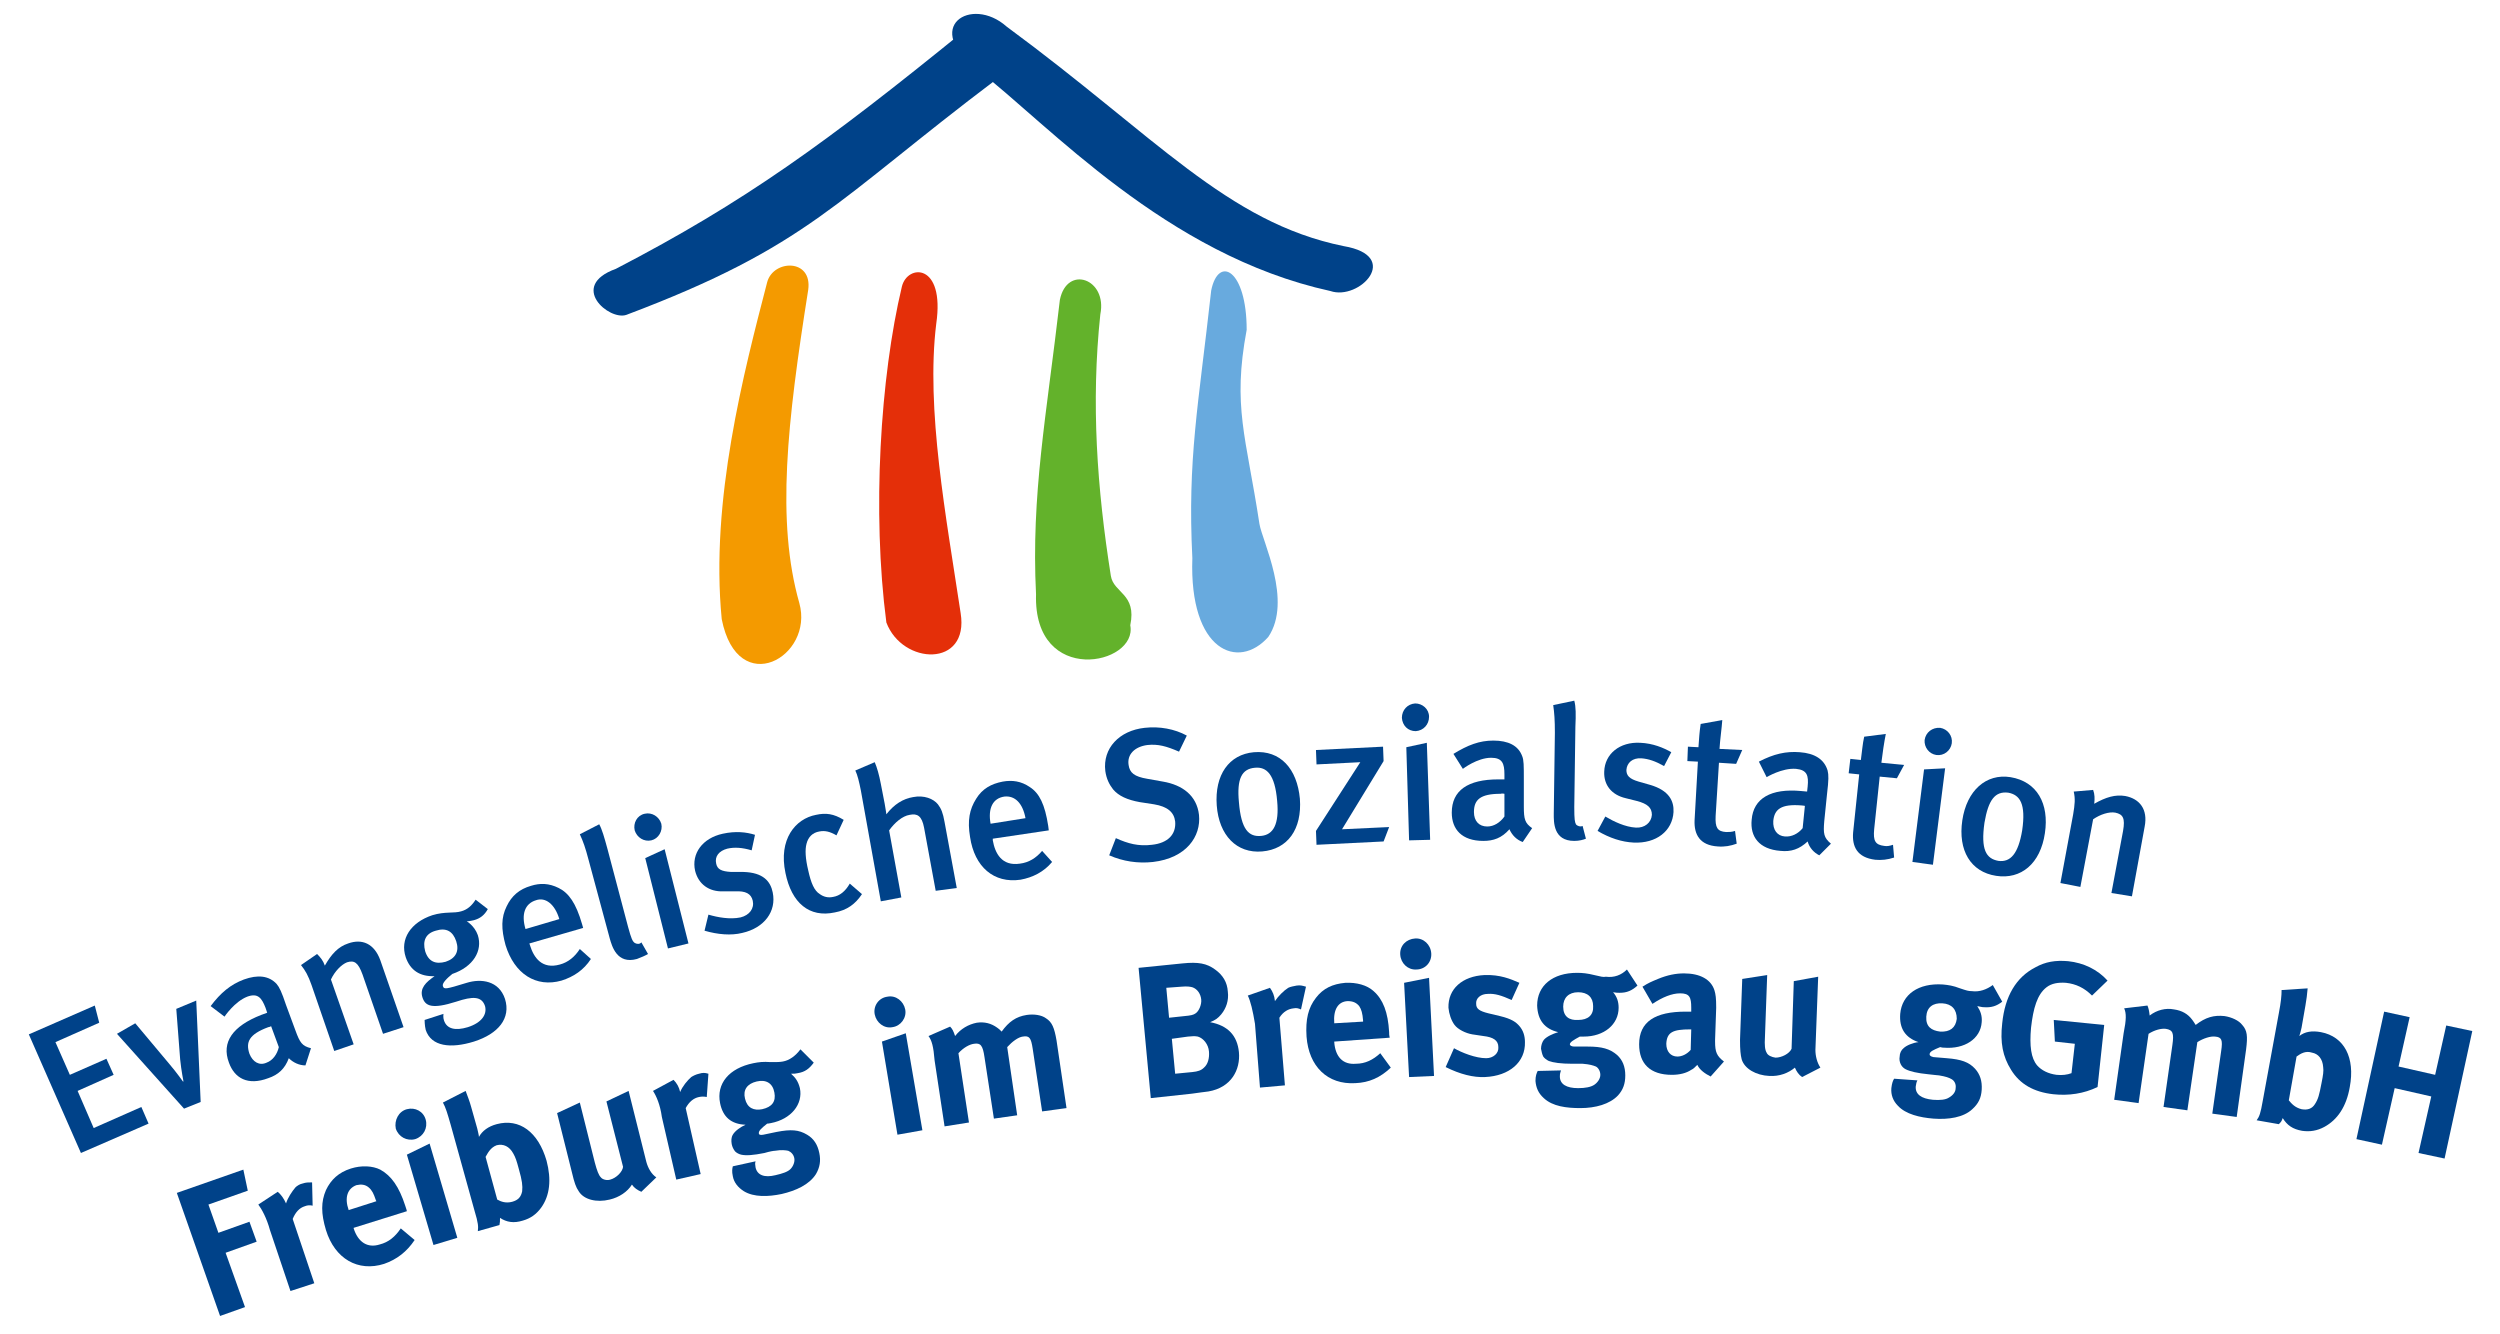 <?xml version="1.0" encoding="utf-8"?>
<!-- Generator: Adobe Illustrator 26.4.1, SVG Export Plug-In . SVG Version: 6.00 Build 0)  -->
<svg version="1.1" id="Ebene_1" xmlns="http://www.w3.org/2000/svg" xmlns:xlink="http://www.w3.org/1999/xlink" x="0px" y="0px"
	 viewBox="0 0 451 240.6" style="enable-background:new 0 0 451 240.6;" xml:space="preserve">
<style type="text/css">
	.st0{fill:#F49A00;}
	.st1{fill:#E42F09;}
	.st2{fill:#63B22B;}
	.st3{fill:#68AADE;}
	.st4{fill:#004289;}
</style>
<g id="Ebene_2_00000131342477203400889490000000645736234206038706_">
	<g>
		<path class="st0" d="M130.2,111.7c-2.1-21.4,4-44.6,8.2-60.8c1.1-4.1,8.2-4.3,7.4,1.4c-3.8,24-5.8,41.7-1.6,56.5
			C146.9,118.5,133.1,126.3,130.2,111.7L130.2,111.7z"/>
		<path class="st1" d="M159.9,112.3c-2.6-19.9-1.1-44.3,2.8-60.6c1-4.1,7.8-4.3,6.2,6.7c-1.9,15.4,1.8,34.9,4.4,52.2
			C174.9,120.5,162.8,120,159.9,112.3L159.9,112.3z"/>
		<path class="st2" d="M186.9,107.2c-0.9-18,1.9-32.3,4.3-53.1c1.3-6.4,8.6-3.8,7.3,2.6c-1.7,16-0.6,31.4,1.9,47.2
			c0.5,3.1,4.7,3.2,3.5,8.9C205.3,120,186.4,123.9,186.9,107.2L186.9,107.2z"/>
		<path class="st3" d="M215.1,100.7c-0.9-18,1.1-27.5,3.4-48.3c1.3-6.4,6.4-3.8,6.4,7.1c-2.6,13.9-0.1,19.2,2.3,35
			c0.5,3.1,6,13.9,1.6,20.4C223.4,121,214.5,117.5,215.1,100.7L215.1,100.7z"/>
		<path class="st4" d="M181.6,4.8c26.9,19.8,39.7,35.3,60.8,39.6c10.6,1.8,2.8,9.9-2.4,8.1c-29.7-6.5-50.9-30.1-63.5-39.8
			C166.1,4.9,175.2-0.9,181.6,4.8L181.6,4.8z"/>
		<path class="st4" d="M111.1,48.5c23.3-12.1,37.9-22.7,62.9-43c5.3-4.3,11.1,5.2,5.9,8.7c-29.3,22.1-34,30.2-66.9,42.6
			C109.9,57.9,102.5,51.6,111.1,48.5L111.1,48.5z"/>
	</g>
	<g>
		<path class="st4" d="M14.6,208l-9.4-21.4l11.9-5.2l0.8,3.1L10,188l2.6,5.9l6.6-2.9l1.3,2.9l-6.5,2.9l2.9,6.7l8.6-3.8l1.3,3
			L14.6,208z"/>
		<path class="st4" d="M36.2,198.8l-3,1.2l-12.1-13.5l3.3-1.9l6.2,7.4c1.2,1.4,2.4,3.1,2.4,3.1h0.1c0,0-0.4-2-0.6-4l-0.7-9.1
			l3.6-1.5L36.2,198.8z"/>
		<path class="st4" d="M55.1,192.2c-1.1,0-2.2-0.5-3-1.3c-0.7,1.9-1.9,3-3.7,3.6c-3.7,1.4-6.1,0-7.1-2.8c-1.4-3.7,0.7-6.6,5.8-8.6
			l1.1-0.4l-0.3-0.9c-0.7-1.8-1.4-2.7-3.3-2c-2.3,0.9-4.1,3.6-4.1,3.6l-2.5-1.9c1.8-2.4,3.6-3.9,6-4.8c2.5-0.9,4.5-0.7,5.9,0.8
			c0.5,0.6,0.9,1.4,1.7,3.8l1.7,4.6c0.8,2.2,1.2,2.8,2.8,3.2L55.1,192.2z M48.4,185.3c-3.5,1.3-4.1,2.7-3.4,4.8
			c0.6,1.5,1.8,2.2,3.1,1.6c1.1-0.4,1.9-1.5,2.2-2.8l-1.4-3.8C49,185.1,48.6,185.3,48.4,185.3z"/>
		<path class="st4" d="M69.1,186.5l-3.7-10.7c-0.8-2.2-1.5-2.6-2.8-2.2c-1,0.4-2.2,1.6-2.9,3.1l4.1,11.7l-3.5,1.2l-4.1-11.9
			c-0.6-1.7-1.1-2.6-1.9-3.6l2.9-2c0.6,0.6,1.1,1.2,1.4,2.1c1.2-2.1,2.4-3.4,4.2-4c2.5-0.9,4.7,0,5.8,3l4.2,12.1L69.1,186.5z"/>
		<path class="st4" d="M85.5,166c-0.8,0.2-1.3,0.2-1.3,0.2s1.4,0.8,2,2.5c0.9,2.8-0.8,5.7-4.6,7c-1,0.8-1.9,1.7-1.7,2.2
			c0.2,0.6,0.4,0.6,4.3-0.6c2.6-0.8,5.8-0.4,6.9,2.9c1.1,3.5-1.2,6.3-5.6,7.7c-4.2,1.3-7.7,0.9-8.7-2.1c-0.2-0.8-0.2-1.8-0.2-1.8
			l3.4-1.1c0,0-0.1,0.7,0.1,1.2c0.5,1.5,2,1.9,4.3,1.2c2.5-0.8,3.5-2.3,3.1-3.8c-0.6-1.8-2.2-1.8-5.2-0.8c-4.4,1.4-5.6,0.8-6.1-0.8
			s0.6-2.7,2.2-3.8c-2.7,0.1-4.4-1.1-5.2-3.4c-1.1-3.3,0.9-6.3,4.8-7.6c2.3-0.7,3.9-0.3,5.2-0.7c1.1-0.3,1.9-1,2.6-2.1L88,164
			C87.4,165.1,86.6,165.7,85.5,166z M76.7,171.6c0.6,1.9,1.9,2.4,3.7,1.9c1.8-0.6,2.5-1.9,1.9-3.7s-1.8-2.5-3.7-1.9
			C76.8,168.4,76.2,169.7,76.7,171.6z"/>
		<path class="st4" d="M95.5,170.2l0.1,0.3c0.7,2.3,2.2,4.4,5.4,3.5c1.5-0.4,2.7-1.4,3.6-2.8l2,1.8c-1.3,2-3.1,3.2-5.3,3.9
			c-4.6,1.3-8.5-1.2-10.1-6.4c-0.8-2.9-0.8-5,0.2-7c0.9-1.9,2.3-3.1,4.4-3.7c1.6-0.5,3.2-0.5,5,0.4s3.1,2.7,4.2,6.5l0.2,0.7
			L95.5,170.2z M96.7,162.4c-2,0.6-2.7,2.5-1.9,5.2l6.1-1.8C100.1,163.1,98.4,161.8,96.7,162.4z"/>
		<path class="st4" d="M114.9,173c-3.6,1-4.5-2.3-4.9-3.7l-3.8-14.1c-0.6-2.3-1-3.4-1.6-4.7l3.5-1.8c0.5,0.9,0.9,2.3,1.5,4.5l3.7,14
			c0.6,2.2,0.8,2.6,1.2,2.9c0.3,0.2,0.9,0.3,1.2-0.1l1.2,2.1C116.4,172.4,115.7,172.7,114.9,173z"/>
		<path class="st4" d="M114.5,149.8c-0.3-1.3,0.4-2.7,1.8-3c1.3-0.3,2.6,0.5,3,1.8c0.3,1.3-0.5,2.7-1.8,3
			C116.2,151.9,114.9,151.1,114.5,149.8z M120.5,171.1l-4.1-16.3l3.5-1.6l4.3,17L120.5,171.1z"/>
		<path class="st4" d="M133.9,168.3c-2,0.5-4.4,0.3-6.8-0.4l0.7-2.9c1.7,0.5,3.9,0.9,5.8,0.5c1.6-0.4,2.5-1.6,2.2-3
			c-0.3-1.3-1.3-1.8-3.2-1.7h-2.1c-2.6,0.1-4.5-1.3-5.1-3.7c-0.7-3.1,1.3-5.9,5-6.7c2.3-0.5,4.2-0.3,5.8,0.2l-0.6,2.8
			c-1.7-0.5-3.1-0.6-4.4-0.3c-1.5,0.4-2.3,1.4-2,2.7c0.2,1,0.9,1.4,2.7,1.5h2.2c3.6,0.1,4.9,1.7,5.3,3.7
			C140.1,164.4,137.9,167.4,133.9,168.3z"/>
		<path class="st4" d="M150.6,164.6c-4.6,1-7.8-1.7-8.9-7.1c-1.3-6.1,1.8-9.8,5.5-10.5c1.8-0.4,3.2-0.2,5,0.9l-1.3,2.8
			c-1.2-0.7-2.1-0.9-3.1-0.7c-1.2,0.2-2,1-2.3,2.2c-0.3,1.1-0.2,2.7,0.3,4.8c0.5,2.3,1.1,3.7,2.1,4.3c0.7,0.5,1.5,0.7,2.4,0.5
			c1.2-0.2,2.2-1,3-2.4l2.2,1.9C154.3,163.1,152.8,164.2,150.6,164.6z"/>
		<path class="st4" d="M168.8,160.7l-2.1-11.4c-0.4-2.1-1.2-2.6-2.6-2.3c-1.3,0.2-2.7,1.4-3.7,2.8l2.2,12.1l-3.7,0.7l-3.6-20
			c-0.3-1.5-0.6-2.8-1-3.6l3.5-1.5c0.4,0.9,0.8,2.3,1.1,3.9l0.7,3.6c0.2,1.1,0.3,1.9,0.3,1.9c1.4-1.8,3-2.8,4.8-3.1
			c2-0.4,3.7,0.3,4.5,1.3c0.6,0.8,0.9,1.5,1.2,3.2l2.2,11.9L168.8,160.7z"/>
		<path class="st4" d="M179.1,151.3v0.3c0.4,2.3,1.6,4.7,4.9,4.2c1.6-0.2,2.9-1,4-2.3l1.8,2c-1.5,1.8-3.5,2.8-5.7,3.2
			c-4.8,0.7-8.3-2.3-9.1-7.7c-0.5-3-0.1-5,1.1-6.9c1.1-1.8,2.7-2.7,4.8-3.1c1.7-0.3,3.3-0.1,4.9,1c1.7,1.1,2.7,3.1,3.3,7l0.1,0.8
			L179.1,151.3z M181.2,143.7c-2.1,0.3-3,2.1-2.5,4.9l6.3-1C184.5,144.9,183.1,143.5,181.2,143.7z"/>
		<path class="st4" d="M208,155.5c-2.7,0.3-5.4-0.1-7.9-1.2l1.2-3.1c2.2,1,4.1,1.5,6.5,1.2c2.9-0.3,4.4-1.9,4.2-4.2
			c-0.2-1.7-1.4-2.7-3.8-3.1l-2.6-0.4c-2.2-0.4-3.8-1.1-4.8-2.3c-0.7-0.9-1.2-1.9-1.4-3.3c-0.5-4.1,2.5-7.3,7.1-7.8
			c2.7-0.3,5.4,0.2,7.6,1.4l-1.4,2.9c-2.3-1-3.8-1.4-5.7-1.2c-2.3,0.3-3.7,1.7-3.4,3.6c0.2,1.4,1,2.1,3.4,2.5l2.8,0.5
			c3.5,0.6,6.1,2.5,6.5,6C216.7,150.9,214,154.8,208,155.5z"/>
		<path class="st4" d="M234.5,144.1c0.4,5.5-2.2,9.1-6.8,9.5s-7.8-2.9-8.2-8.3c-0.4-5.5,2.2-9.2,6.7-9.6
			C231,135.3,234,138.7,234.5,144.1z M223.5,144.7c0.4,5,1.8,6.3,4,6.1s3.3-2.1,2.9-6.3c-0.4-4.8-1.9-6.2-4-6
			C224,138.7,223.1,140.5,223.5,144.7z"/>
		<path class="st4" d="M249.6,151.8l-12.1,0.6l-0.1-2.5l8-12.4l-7.9,0.4l-0.1-2.6l12.1-0.6l0.1,2.6l-7.5,12.3l8.5-0.4L249.6,151.8z"
			/>
		<path class="st4" d="M252.9,129.5c0-1.4,1-2.5,2.4-2.6c1.3,0,2.5,1,2.5,2.4c0,1.4-1,2.5-2.4,2.6C254,131.9,253,130.9,252.9,129.5z
			 M254.2,151.6l-0.5-16.8l3.7-0.8l0.6,17.5L254.2,151.6z"/>
		<path class="st4" d="M274.7,151.9c-1.1-0.4-1.9-1.2-2.4-2.3c-1.4,1.6-2.9,2.1-4.7,2.1c-3.9,0-5.7-2.1-5.7-5.1c0-4,2.9-6,8.4-6h1.1
			v-0.9c0-2-0.4-3-2.4-3c-2.5,0-5.1,2-5.1,2l-1.7-2.7c2.6-1.6,4.7-2.4,7.2-2.4c2.7,0,4.5,0.9,5.2,2.8c0.3,0.7,0.3,1.7,0.3,4.2v4.9
			c0,2.3,0.2,3,1.5,3.9L274.7,151.9z M270.7,143.2c-3.7,0-4.8,1.1-4.8,3.3c0,1.6,0.9,2.6,2.4,2.6c1.2,0,2.3-0.7,3.1-1.8v-4.1
			C271.4,143.2,271,143.1,270.7,143.2z"/>
		<path class="st4" d="M284,151.7c-3.8,0-3.7-3.4-3.7-4.9l0.2-14.6c0-2.3-0.1-3.6-0.3-5l3.8-0.8c0.3,1.1,0.3,2.5,0.2,4.7l-0.2,14.5
			c0,2.3,0.1,2.7,0.3,3.1c0.2,0.3,0.8,0.5,1.2,0.3l0.6,2.3C285.6,151.5,284.9,151.7,284,151.7z"/>
		<path class="st4" d="M294.7,152c-2.1-0.1-4.3-0.8-6.5-2.1l1.4-2.6c1.5,0.9,3.6,1.9,5.5,2c1.6,0.1,2.8-0.9,2.9-2.3
			c0-1.3-0.8-2-2.7-2.5l-2-0.5c-2.6-0.6-4-2.4-3.9-4.8c0.1-3.2,2.8-5.4,6.5-5.2c2.3,0.1,4.2,0.9,5.6,1.7l-1.3,2.5
			c-1.6-0.9-2.8-1.3-4.1-1.4c-1.6-0.1-2.6,0.8-2.7,2.1c0,1,0.5,1.6,2.2,2.1l2.1,0.6c3.4,1,4.3,2.9,4.2,4.9
			C301.7,149.9,298.8,152.2,294.7,152z"/>
		<path class="st4" d="M310.2,135.1l4.1,0.2l-1.1,2.5l-3.1-0.2l-0.6,9.6c-0.1,2.1,0.3,2.8,1.9,2.9c0.5,0,1,0,1.6-0.2l0.3,2.3
			c-1.1,0.4-2.2,0.6-3.4,0.5c-3.3-0.2-4.3-2.2-4.2-4.7l0.6-10.6l-1.9-0.1l0.1-2.6l1.9,0.1c0.1-1.5,0.2-2.9,0.4-4.2l3.9-0.7
			C310.6,131.4,310.3,133.4,310.2,135.1z"/>
		<path class="st4" d="M328.2,154.3c-1-0.5-1.8-1.4-2.1-2.5c-1.5,1.4-3,1.9-4.9,1.7c-3.9-0.3-5.5-2.6-5.2-5.6
			c0.3-3.9,3.5-5.7,8.9-5.2l1.1,0.1l0.1-0.9c0.2-2-0.1-3-2.1-3.2c-2.5-0.2-5.3,1.5-5.3,1.5l-1.4-2.8c2.7-1.4,4.9-1.9,7.4-1.7
			c2.7,0.2,4.4,1.3,5,3.3c0.2,0.8,0.2,1.7-0.1,4.2l-0.5,4.9c-0.2,2.3-0.1,3,1.2,4.1L328.2,154.3z M325,145.3
			c-3.7-0.3-4.9,0.7-5.1,2.8c-0.1,1.6,0.7,2.7,2.1,2.8c1.2,0.1,2.4-0.5,3.2-1.5l0.4-4C325.7,145.4,325.3,145.3,325,145.3z"/>
		<path class="st4" d="M339.4,137.6l4.1,0.4l-1.3,2.4l-3.1-0.3l-1,9.5c-0.2,2.1,0.2,2.8,1.8,3c0.5,0.1,1,0,1.6-0.2l0.2,2.3
			c-1.2,0.4-2.3,0.5-3.4,0.4c-3.3-0.4-4.2-2.4-4-4.9l1.1-10.5l-1.9-0.2l0.3-2.6l1.9,0.2c0.2-1.4,0.3-2.9,0.6-4.2l3.9-0.5
			C339.9,133.9,339.6,135.9,339.4,137.6z"/>
		<path class="st4" d="M345,155.5l2.1-16.7l3.8-0.2l-2.2,17.4L345,155.5z M347.2,133.5c0.2-1.4,1.4-2.3,2.8-2.2
			c1.3,0.2,2.3,1.4,2.1,2.8c-0.2,1.3-1.4,2.3-2.8,2.1C348,136,347.1,134.8,347.2,133.5z"/>
		<path class="st4" d="M368.9,150.3c-0.8,5.5-4.3,8.4-8.8,7.7c-4.6-0.7-6.9-4.6-6.1-10s4.3-8.5,8.7-7.8
			C367.5,141,369.7,145,368.9,150.3z M358,148.4c-0.7,4.9,0.3,6.5,2.5,6.9c2.2,0.3,3.6-1.3,4.3-5.5c0.7-4.8-0.4-6.4-2.5-6.8
			C359.9,142.7,358.7,144.3,358,148.4z"/>
		<path class="st4" d="M380.9,161.1l2.1-11.2c0.4-2.3,0-3-1.4-3.3c-1.1-0.2-2.7,0.3-4,1.2l-2.3,12.2l-3.6-0.7l2.3-12.4
			c0.3-1.8,0.4-2.8,0.1-4.1l3.5-0.3c0.3,0.8,0.3,1.6,0.2,2.5c2.1-1.2,3.8-1.7,5.6-1.4c2.6,0.5,4.1,2.4,3.5,5.5l-2.3,12.6
			L380.9,161.1z"/>
	</g>
	<path class="st4" d="M74.6,233.2"/>
	<g>
		<path class="st4" d="M31.9,215.2l12-4.2l0.8,3.8l-7.1,2.5l1.8,5.1l5.6-2l1.3,3.6l-5.6,2l3.5,9.8l-4.5,1.6L31.9,215.2z"/>
		<path class="st4" d="M46.6,217.3l3.5-2.3c0.6,0.5,1.1,1.2,1.5,2.1c0.3-1,1.1-2.2,1.7-2.9c0.3-0.3,0.8-0.6,1.3-0.7
			c0.6-0.2,1-0.2,1.7-0.2l0.1,4.2c-0.5-0.1-0.9-0.1-1.4,0.1c-1,0.3-1.7,1.1-2.2,2.3l3.9,11.6l-4.3,1.4l-3.7-11
			C48.1,219.7,47.2,218.1,46.6,217.3z"/>
		<path class="st4" d="M72.3,221.6l2.5,2.1c-1.4,2.1-3.2,3.5-5.5,4.3c-4.7,1.5-8.9-0.9-10.5-6.1c-0.9-3-0.9-5.1,0-7.2
			c0.9-1.9,2.3-3.2,4.5-3.9c1.9-0.6,3.9-0.5,5.3,0.2c2,1.1,3.4,3.1,4.5,6.5c0.1,0.4,0.2,0.5,0.3,1l-9.6,3v0.1
			c0.8,2.5,2.5,3.6,4.7,2.9C70.1,224.1,71.3,223.1,72.3,221.6z M62.9,218.3l5-1.6l-0.1-0.2c-0.4-1.2-0.7-1.8-1.3-2.3
			c-0.6-0.5-1.3-0.6-2.2-0.4C62.7,214.4,62.1,216,62.9,218.3L62.9,218.3z"/>
		<path class="st4" d="M73.4,200.1c1.5-0.4,3,0.4,3.4,1.9s-0.4,3-1.9,3.5c-1.5,0.4-3-0.4-3.5-1.9C71.1,202.1,71.9,200.5,73.4,200.1z
			 M73.4,208.3l4.1-2l5,17l-4.3,1.3L73.4,208.3z"/>
		<path class="st4" d="M84,196.8c0.4,1.1,0.7,1.8,1,2.9l1.1,3.9c0.1,0.5,0.3,1.2,0.3,1.5c0.6-1.1,1.7-1.9,3.2-2.3
			c4.1-1.1,7.5,1.4,9,6.6c0.9,3.4,0.6,6.3-1,8.5c-0.9,1.2-1.9,1.9-3.3,2.3c-1.6,0.5-2.9,0.3-4.1-0.5c0,0.6,0,0.8-0.1,1.3l-3.9,1.1
			c0.1-0.8,0.1-1.4-0.6-3.7l-4.3-15.5c-0.6-2.1-0.9-3.1-1.4-4L84,196.8z M87.6,208.7l2.1,7.7c0.7,0.4,1.6,0.7,2.7,0.4
			s1.6-0.9,1.8-1.9c0.1-1,0-1.9-0.6-4c-0.4-1.5-0.6-2.1-1-2.8c-0.7-1.3-1.8-1.8-3-1.5C88.5,207,88,208,87.6,208.7z"/>
		<path class="st4" d="M100.5,200.8l4.1-1.9l2.7,10.8c0.4,1.5,0.7,2.3,1.1,2.7c0.3,0.4,1.1,0.6,1.7,0.4c1.1-0.3,2.2-1.4,2.3-2.3
			l-3-11.8l4-1.9l3.2,12.8c0.3,1.1,0.9,2.2,1.8,2.8l-2.7,2.6c-0.7-0.3-1.3-0.7-1.7-1.3c-0.8,1.3-2.3,2.3-4,2.7
			c-2.4,0.6-4.7,0-5.6-1.5c-0.5-0.7-0.8-1.6-1.2-3.3L100.5,200.8z"/>
		<path class="st4" d="M117.8,196.8l3.7-2c0.6,0.6,1,1.3,1.2,2.2c0.4-1,1.3-2.1,2-2.7c0.3-0.2,0.9-0.5,1.4-0.6c0.7-0.2,1-0.2,1.7,0
			l-0.3,4.2c-0.5-0.1-0.9-0.1-1.4,0c-1,0.2-1.8,0.9-2.4,2l2.7,11.9l-4.4,1l-2.6-11.3C119.1,199.3,118.4,197.7,117.8,196.8z"/>
		<path class="st4" d="M144.4,189.3l2.4,2.4c-0.8,1.1-1.6,1.7-2.9,1.9c-0.4,0.1-0.6,0.1-1.2,0.1c0.8,0.7,1.3,1.4,1.6,2.6
			c0.6,2.9-1.6,5.6-5.2,6.3c-0.2,0-0.3,0.1-0.7,0.1c-1,0.8-1.6,1.3-1.5,1.8c0,0.2,0.3,0.3,0.8,0.2l2.4-0.5c2.6-0.5,4-0.4,5.5,0.5
			c1.2,0.7,1.9,1.8,2.2,3.3c0.3,1.4,0.1,2.6-0.6,3.8c-1.2,1.9-3.6,3-6.2,3.6c-2.4,0.5-5,0.6-6.8-0.5c-1.1-0.7-1.8-1.6-2-2.7
			c-0.2-0.9-0.1-1.4,0-1.8l4.1-0.9c-0.1,0.4-0.1,0.5,0,1.1c0.3,1.4,1.6,1.9,3.6,1.4c1.3-0.3,2.2-0.6,2.7-1.1s0.8-1.3,0.7-1.9
			c-0.1-0.7-0.6-1.2-1.1-1.4c-0.5-0.1-1.2-0.2-2.4,0c-0.2,0-0.9,0.1-1.9,0.4c-2,0.4-3.3,0.5-4.2,0.3c-0.4-0.1-0.8-0.3-1.1-0.6
			c-0.3-0.4-0.5-0.8-0.6-1.3c-0.1-0.6-0.1-1.2,0.2-1.7c0.4-0.7,1.4-1.4,2.3-1.8c-2.6-0.1-4.1-1.4-4.6-3.9c-0.7-3.5,1.6-6.3,6-7.2
			c1-0.2,1.8-0.3,3.1-0.2c1.3,0,1.6,0,2.2-0.1C142.4,191.3,143.5,190.5,144.4,189.3z M136.5,195.1c-1.7,0.4-2.5,1.5-2.1,3.1
			c0.4,1.7,1.6,2.2,3.1,1.9c1.8-0.4,2.5-1.4,2.2-3C139.4,195.4,138.2,194.7,136.5,195.1z"/>
		<path class="st4" d="M160.1,179.8c1.5-0.3,2.9,0.8,3.2,2.3s-0.8,3-2.3,3.2c-1.5,0.3-2.9-0.8-3.2-2.3S158.5,180,160.1,179.8z
			 M159.1,187.9l4.3-1.5l3,17.5l-4.5,0.8L159.1,187.9z"/>
		<path class="st4" d="M167.5,186.9l3.9-1.7c0.4,0.4,0.6,0.8,0.9,1.7c1-1.3,2.4-2.1,3.9-2.4c1.4-0.2,2.6,0.1,3.7,0.9
			c0.3,0.2,0.4,0.3,0.8,0.7c1.3-1.8,2.6-2.7,4.5-3c1.3-0.2,2.7,0,3.5,0.6c1.1,0.7,1.5,1.7,1.9,4l1.8,12.2l-4.4,0.6l-1.7-11.3
			c-0.3-2-0.6-2.4-1.8-2.2c-0.8,0.1-1.9,0.9-2.8,1.9l1.8,12.3l-4.2,0.6l-1.7-11.1c-0.3-2.1-0.7-2.6-1.9-2.4
			c-0.8,0.1-1.9,0.7-2.8,1.7l1.9,12.5l-4.4,0.7l-1.8-11.9C168.4,188.8,168.1,187.7,167.5,186.9z"/>
		<path class="st4" d="M205.4,174.6l7.9-0.8c2.9-0.3,4.4,0,5.9,1.1c1.4,1,2.2,2.3,2.3,4c0.2,1.6-0.3,3-1.2,4.1c-0.6,0.7-1,1-2,1.4
			c3.2,0.6,4.9,2.4,5.2,5.4c0.3,3.2-1.4,6.4-5.5,7.1c-0.7,0.1-1.7,0.2-3,0.4l-7.4,0.8L205.4,174.6z M210.4,178.2l0.5,5.4l2.8-0.3
			c1.1-0.1,1.6-0.2,2-0.5c0.6-0.4,1.1-1.6,1-2.5c-0.1-1-0.7-1.9-1.6-2.2c-0.4-0.1-0.9-0.2-2-0.1L210.4,178.2z M211.4,187.4l0.6,6.3
			l3.1-0.3c1-0.1,1.6-0.3,2.1-0.8c0.7-0.6,1-1.7,0.9-2.9c-0.1-1.3-1-2.4-2-2.7c-0.6-0.1-0.8-0.1-1.8,0L211.4,187.4z"/>
		<path class="st4" d="M225.1,179.6l4-1.4c0.5,0.7,0.8,1.4,0.9,2.4c0.6-0.9,1.6-1.9,2.4-2.4c0.4-0.2,1-0.3,1.5-0.4
			c0.7-0.1,1,0,1.7,0.2l-0.9,4.1c-0.5-0.2-0.8-0.3-1.3-0.2c-1,0.1-1.9,0.6-2.6,1.7l1,12.2l-4.5,0.4l-0.9-11.5
			C226,182.3,225.6,180.6,225.1,179.6z"/>
		<path class="st4" d="M249,190l1.9,2.6c-1.9,1.8-3.9,2.7-6.4,2.8c-5,0.3-8.4-3-8.8-8.4c-0.2-3.1,0.3-5.2,1.7-7
			c1.3-1.7,3-2.5,5.3-2.7c2-0.1,3.9,0.4,5.1,1.5c1.7,1.5,2.6,3.8,2.8,7.4c0,0.4,0,0.5,0.1,1l-10,0.7v0.1c0.2,2.7,1.6,4.1,3.9,3.9
			C246.3,191.9,247.7,191.2,249,190z M240.7,184.6l5.2-0.3v-0.2c-0.1-1.3-0.3-2-0.7-2.6c-0.5-0.6-1.1-0.9-2.1-0.9
			C241.4,180.7,240.5,182.1,240.7,184.6L240.7,184.6z"/>
		<path class="st4" d="M255.3,169.3c1.5-0.1,2.8,1.1,2.9,2.7c0.1,1.6-1.1,2.9-2.7,2.9c-1.5,0.1-2.8-1.1-2.9-2.7
			S253.7,169.4,255.3,169.3z M253.3,177.3l4.5-0.9l0.9,17.7l-4.5,0.2L253.3,177.3z"/>
		<path class="st4" d="M274.1,177.3l-1.4,3.1c-1.8-0.8-3-1.2-4.3-1.1c-1.3,0-2.2,0.8-2.1,1.8c0,0.9,0.6,1.3,2.2,1.7l2.1,0.5
			c2.1,0.5,2.9,1.1,3.5,1.8c0.7,0.8,1,1.8,1,2.9c0.1,3.6-2.8,6.1-7.2,6.3c-2.1,0.1-4.5-0.5-7.1-1.8l1.5-3.4c1.4,0.8,3.9,1.8,5.8,1.8
			c1.3,0,2.3-0.9,2.2-2c0-1.2-0.9-1.8-2.7-2l-2-0.3c-1.2-0.2-2.6-0.9-3.2-1.7s-1-2-1.1-3.1c-0.1-3.4,2.5-5.7,6.5-5.9
			C270.6,175.8,272.5,176.6,274.1,177.3z"/>
		<path class="st4" d="M293.5,174.9l1.9,2.9c-1,0.9-1.9,1.3-3.2,1.3c-0.4,0-0.6,0-1.2-0.1c0.7,0.8,1,1.7,1,2.8c0,3-2.6,5.2-6.3,5.2
			c-0.2,0-0.3,0-0.7,0c-1.1,0.6-1.8,1-1.8,1.4c0,0.2,0.3,0.4,0.8,0.4h2.4c2.6,0,4,0.4,5.3,1.5c1,0.9,1.5,2.1,1.5,3.7
			c0,1.5-0.4,2.6-1.3,3.6c-1.5,1.6-4.1,2.3-6.8,2.3c-2.5,0-5-0.3-6.6-1.8c-1-0.9-1.4-1.9-1.5-3.1c0-0.9,0.2-1.4,0.4-1.8l4.2-0.1
			c-0.1,0.4-0.2,0.5-0.2,1.1c0,1.4,1.2,2.1,3.3,2.1c1.3,0,2.3-0.2,2.9-0.6c0.6-0.4,1.1-1.1,1.1-1.8s-0.4-1.3-0.8-1.5
			c-0.5-0.2-1.1-0.4-2.4-0.5c-0.2,0-0.9,0-1.9,0c-2,0-3.4-0.2-4.2-0.5c-0.4-0.2-0.8-0.5-1-0.8c-0.2-0.4-0.3-0.9-0.4-1.4
			c0-0.6,0.2-1.2,0.5-1.6c0.5-0.6,1.6-1.1,2.6-1.4c-2.5-0.6-3.7-2.2-3.8-4.8c0-3.6,2.8-5.9,7.2-5.9c1,0,1.9,0.1,3.1,0.4
			c1.3,0.3,1.6,0.4,2.1,0.3C291.2,176.4,292.5,175.9,293.5,174.9z M284.7,179c-1.7,0-2.7,1-2.7,2.6c0,1.8,1.1,2.5,2.7,2.4
			c1.8,0,2.8-0.9,2.7-2.5C287.4,179.9,286.4,179,284.7,179z"/>
		<path class="st4" d="M296.3,178c1.1-0.7,1.6-0.9,2.8-1.4c1.7-0.7,3.2-1,4.7-1c2.9,0,4.9,1.1,5.5,3.1c0.2,0.7,0.3,1.3,0.3,3.1
			l-0.2,5.8c0,0.1,0,0.2,0,0.3c0,1.9,0.3,2.6,1.6,3.6l-2.4,2.7c-1-0.5-2-1.2-2.4-2.1c-0.6,0.6-0.7,0.7-1.1,0.9
			c-0.9,0.6-2.1,0.9-3.5,0.9c-3.9,0-5.9-2-5.9-5.5c0-4.1,2.9-5.9,8.4-5.9c0.3,0,0.5,0,1,0v-0.7c0-1.9-0.3-2.6-2-2.6
			c-1.5,0-3.2,0.7-5,1.9L296.3,178z M305.1,185.7h-0.2c-3.1,0-4.2,0.5-4.3,2.6c0,1.4,0.8,2.3,2,2.3c0.8,0,1.7-0.4,2.4-1.2
			L305.1,185.7z"/>
		<path class="st4" d="M314.3,176.6l4.5-0.7l-0.4,11.1c-0.1,1.6,0,2.4,0.3,2.9c0.2,0.5,0.9,0.8,1.6,0.9c1.1,0,2.5-0.7,2.9-1.6
			l0.4-12.2l4.4-0.8l-0.5,13.2c0,1.1,0.3,2.3,0.9,3.2l-3.3,1.7c-0.6-0.4-1-1-1.3-1.7c-1.2,1-2.8,1.6-4.6,1.5c-2.4-0.1-4.5-1.3-5-3
			c-0.2-0.8-0.3-1.7-0.3-3.5L314.3,176.6z"/>
		<path class="st4" d="M359.5,177.7l1.7,3c-1,0.8-2,1.1-3.3,1c-0.4,0-0.6-0.1-1.2-0.2c0.6,0.9,0.9,1.8,0.8,2.9
			c-0.2,3-3.1,4.9-6.8,4.6c-0.2,0-0.3,0-0.7-0.1c-1.2,0.5-1.9,0.8-1.9,1.3c0,0.2,0.2,0.4,0.7,0.5l2.4,0.2c2.6,0.2,4,0.7,5.1,1.9
			c0.9,1,1.3,2.2,1.2,3.8c-0.1,1.5-0.6,2.5-1.7,3.5c-1.6,1.5-4.3,1.9-7,1.7c-2.5-0.2-5-0.8-6.4-2.3c-0.9-0.9-1.3-2-1.2-3.2
			c0.1-0.9,0.3-1.4,0.5-1.7l4.2,0.3c-0.2,0.4-0.2,0.5-0.3,1.1c-0.1,1.4,1,2.2,3.1,2.4c1.3,0.1,2.3,0,2.9-0.4c0.7-0.4,1.2-1,1.2-1.7
			c0.1-0.7-0.2-1.3-0.7-1.6s-1.1-0.5-2.3-0.7c-0.2,0-0.9-0.1-1.9-0.2c-2-0.2-3.3-0.5-4.1-0.9c-0.4-0.2-0.7-0.5-0.9-0.9
			c-0.2-0.4-0.3-0.9-0.2-1.4c0-0.6,0.3-1.2,0.7-1.5c0.5-0.5,1.7-1,2.7-1.1c-2.4-0.8-3.5-2.5-3.3-5.1c0.3-3.5,3.3-5.6,7.7-5.3
			c1,0.1,1.8,0.2,3.1,0.7c1.2,0.4,1.5,0.5,2.1,0.5C357.1,179,358.4,178.5,359.5,177.7z M350.4,181c-1.7-0.1-2.8,0.7-2.9,2.4
			c-0.1,1.8,0.9,2.5,2.5,2.7c1.8,0.1,2.8-0.7,3-2.3C353,182.1,352.1,181.1,350.4,181z"/>
		<path class="st4" d="M380.2,176.9l-2.8,2.7c-1.4-1.4-2.9-2.1-4.7-2.3c-1.4-0.1-2.6,0.1-3.5,0.8c-1.7,1.3-2.4,3.8-2.8,7.3
			c-0.3,3.3,0,5.5,1.1,6.8c0.8,0.9,2,1.5,3.5,1.7c1,0.1,1.9,0,2.7-0.3l0.6-5.3l-3.6-0.4l-0.2-3.9l9.1,0.9l-1.2,11.2
			c-2.5,1.2-5.2,1.6-8,1.3c-3.5-0.4-6-1.8-7.6-4.4c-1.5-2.4-2-4.9-1.6-8.4c0.5-4.9,2.5-8.3,6-10.1c1.8-1,3.6-1.3,5.9-1.1
			C375.9,173.7,378.4,174.9,380.2,176.9z"/>
		<path class="st4" d="M383.2,181.9l4.2-0.5c0.2,0.5,0.3,0.9,0.4,1.8c1.3-1,2.9-1.4,4.4-1.1c1.4,0.2,2.5,0.8,3.3,1.9
			c0.2,0.3,0.3,0.4,0.6,0.9c1.8-1.4,3.3-1.8,5.2-1.6c1.3,0.2,2.6,0.8,3.2,1.6c0.9,1,1,2,0.7,4.4l-1.7,12.2l-4.4-0.6l1.6-11.3
			c0.3-2,0.1-2.5-1.1-2.6c-0.8-0.1-2.1,0.3-3.2,1l-1.8,12.3l-4.3-0.6l1.6-11.2c0.3-2.1,0.1-2.7-1.2-2.9c-0.8-0.1-2,0.2-3.1,0.9
			l-1.8,12.5l-4.4-0.6l1.7-12C383.6,183.9,383.6,182.8,383.2,181.9z"/>
		<path class="st4" d="M416.3,178.3c-0.1,1.2-0.2,1.9-0.4,3.1l-0.7,4c-0.1,0.5-0.3,1.2-0.4,1.5c1-0.8,2.3-1,3.9-0.7
			c4.2,0.8,6.2,4.6,5.2,9.9c-0.6,3.5-2.2,5.9-4.6,7.2c-1.3,0.7-2.6,0.9-4,0.7c-1.7-0.3-2.7-1-3.5-2.3c-0.2,0.6-0.3,0.7-0.7,1.1
			l-4-0.7c0.5-0.7,0.7-1.2,1.1-3.5l2.9-15.8c0.4-2.1,0.5-3.2,0.5-4.2L416.3,178.3z M414.3,190.6l-1.4,7.9c0.5,0.6,1.1,1.3,2.3,1.6
			c1.1,0.2,1.9-0.1,2.4-0.9c0.6-0.9,0.8-1.7,1.2-3.8c0.3-1.5,0.4-2.2,0.3-2.9c-0.1-1.5-0.9-2.4-2-2.6
			C415.9,189.5,415,190.1,414.3,190.6z"/>
		<path class="st4" d="M430.1,182.5l4.6,1l-2,8.9l6.6,1.5l2-8.9l4.7,1l-5,23l-4.7-1l2.3-10.2l-6.6-1.5l-2.3,10.2l-4.6-1L430.1,182.5
			z"/>
	</g>
</g>
</svg>
